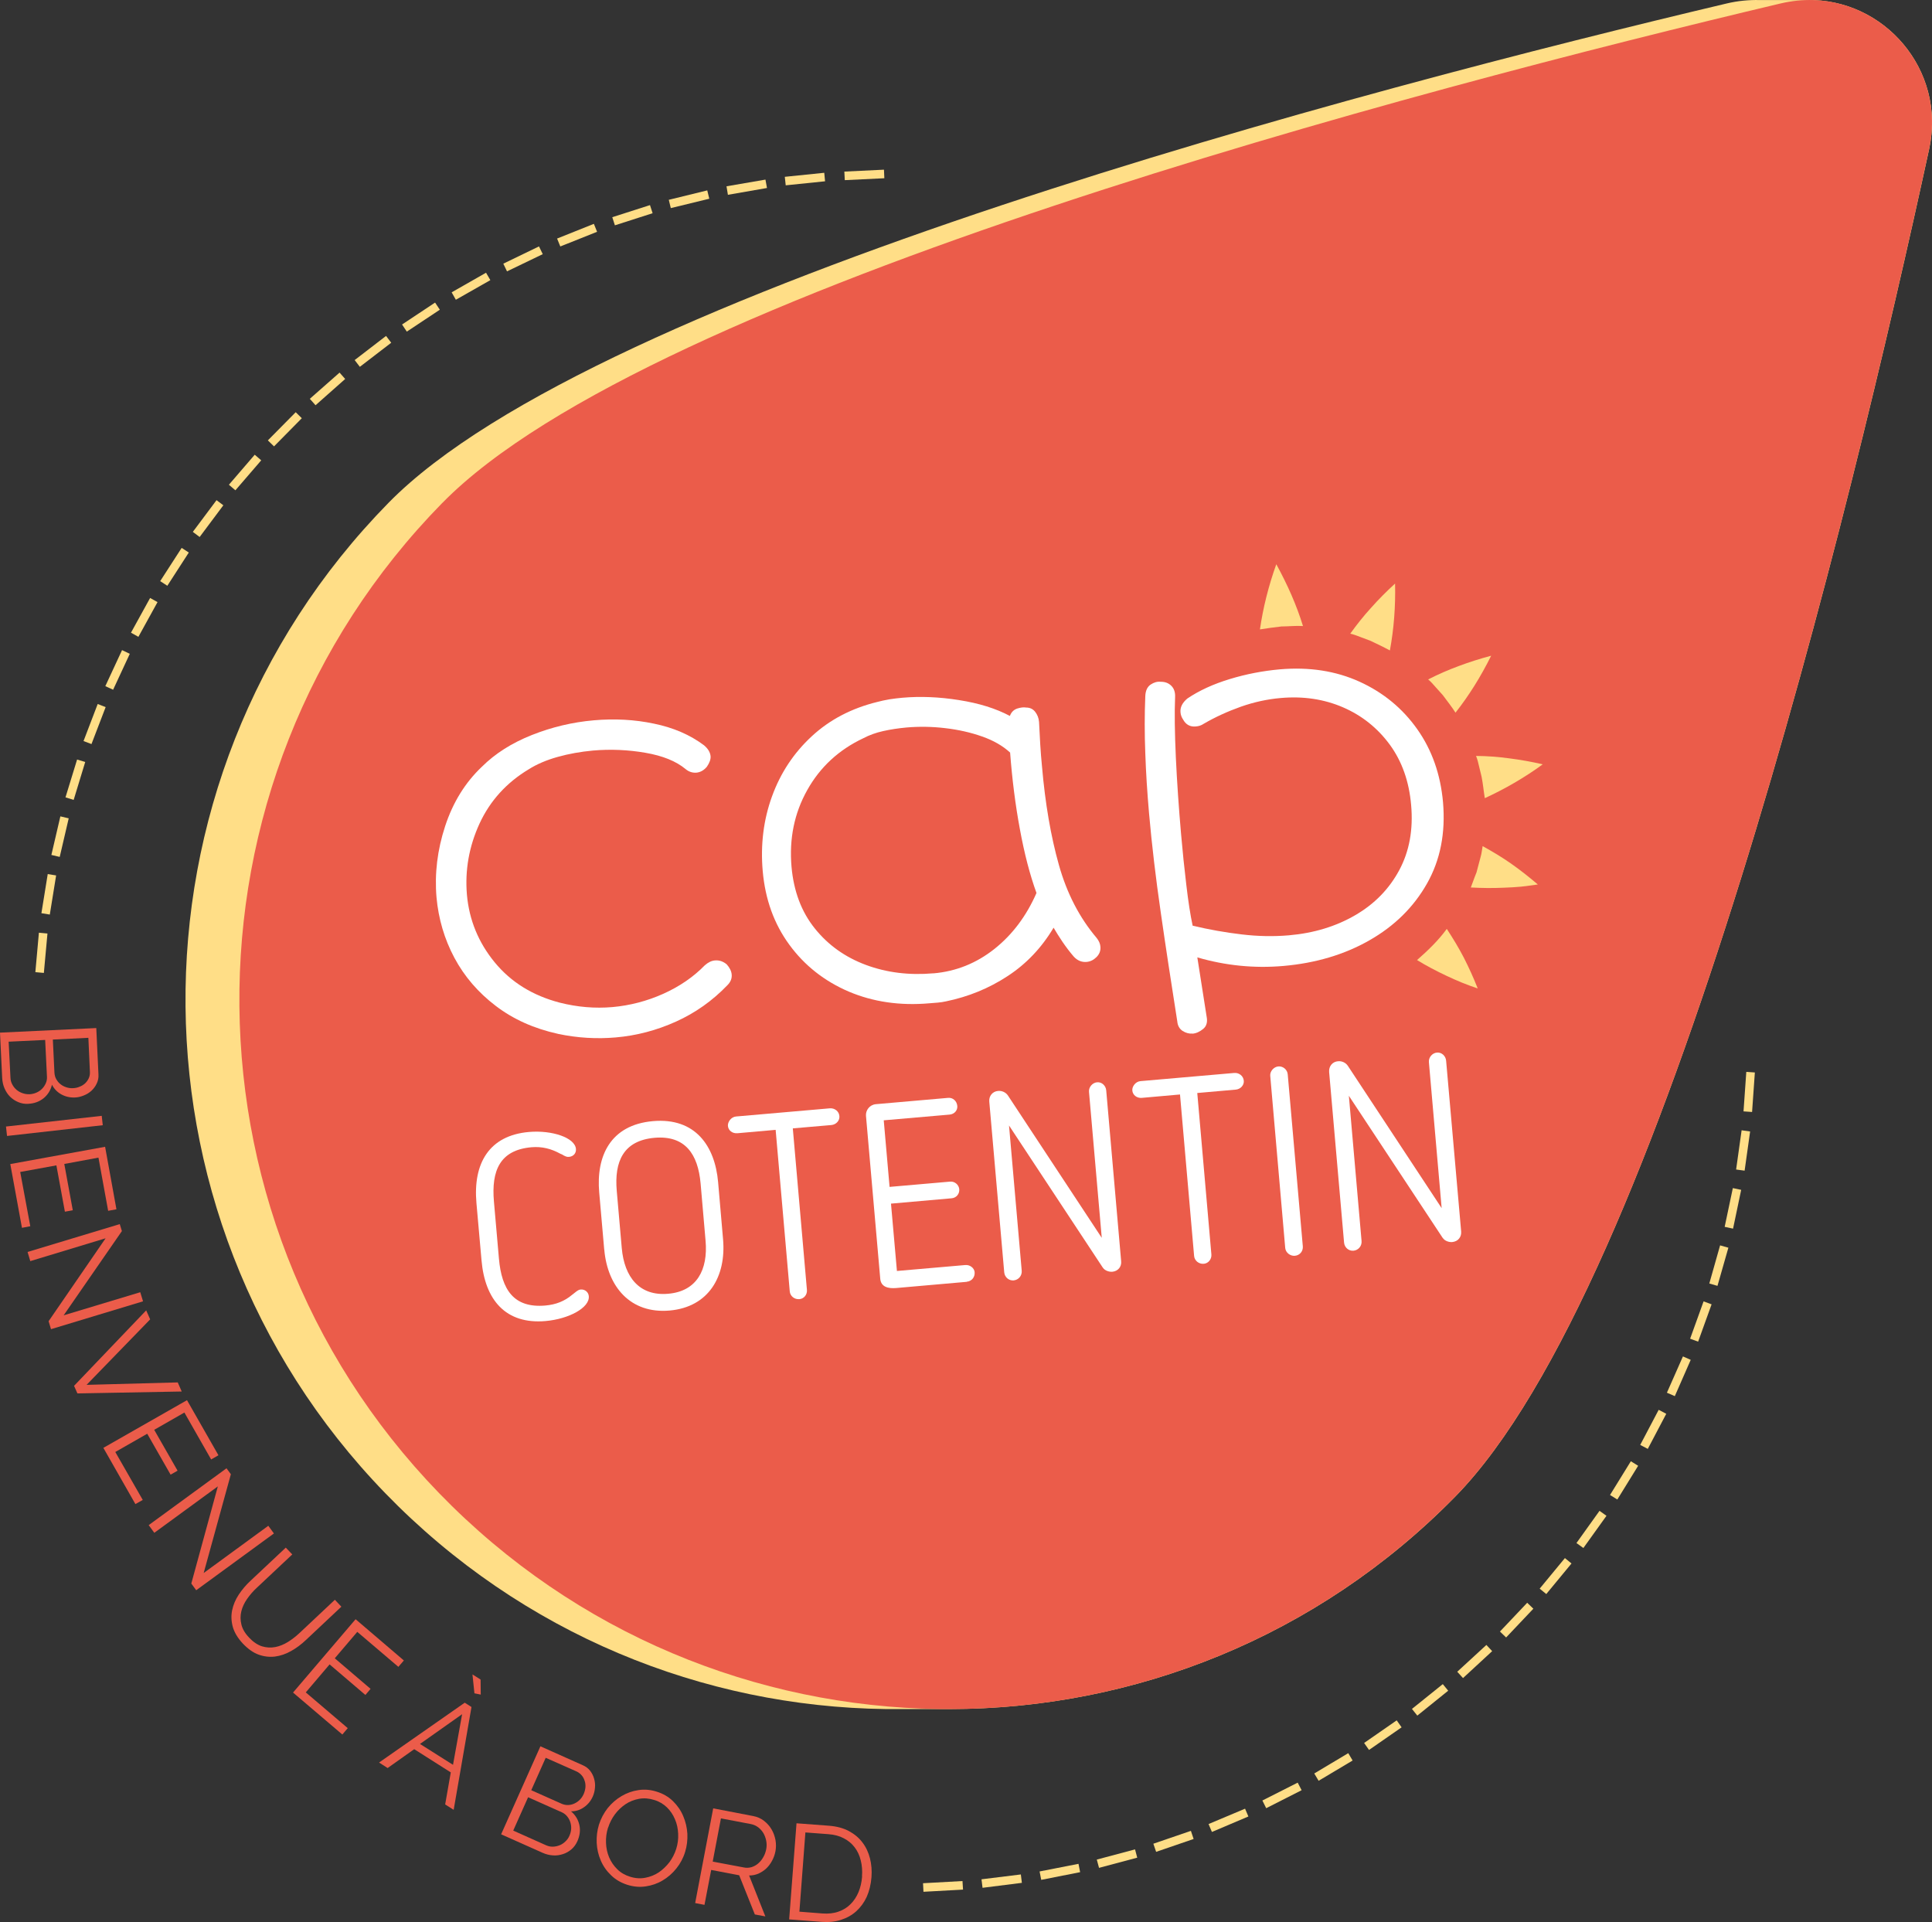 <?xml version="1.0" encoding="UTF-8" standalone="no"?>
<!-- Created with Inkscape (http://www.inkscape.org/) -->

<svg
   width="35.457mm"
   height="35.273mm"
   viewBox="0 0 35.457 35.273"
   version="1.1"
   id="svg5757"
   inkscape:version="1.1 (c68e22c387, 2021-05-23)"
   sodipodi:docname="cap cotentin.svg"
   xmlns:inkscape="http://www.inkscape.org/namespaces/inkscape"
   xmlns:sodipodi="http://sodipodi.sourceforge.net/DTD/sodipodi-0.dtd"
   xmlns="http://www.w3.org/2000/svg"
   xmlns:svg="http://www.w3.org/2000/svg">
  <rect x="0" y="0" width="35.457" height="35.273" fill="#333333" stroke="none"/>
  <sodipodi:namedview
     id="namedview5759"
     pagecolor="#ffffff"
     bordercolor="#666666"
     borderopacity="1.0"
     inkscape:pageshadow="2"
     inkscape:pageopacity="0.0"
     inkscape:pagecheckerboard="0"
     inkscape:document-units="mm"
     showgrid="false"
     inkscape:zoom="5.7157127"
     inkscape:cx="62.809315"
     inkscape:cy="94.738842"
     inkscape:window-width="1920"
     inkscape:window-height="991"
     inkscape:window-x="-9"
     inkscape:window-y="511"
     inkscape:window-maximized="1"
     inkscape:current-layer="layer1" />
  <defs
     id="defs5754" />
  <g
     inkscape:label="Calque 1"
     inkscape:groupmode="layer"
     id="layer1"
     transform="translate(-81.518,-105.681)">
    <path
       style="fill:#ffde87;fill-opacity:1;fill-rule:nonzero;stroke:none;stroke-width:0.353"
       d="m 114.677,105.682 c -0.041,-10e-4 -0.083,0 -0.124,0 -0.041,-10e-4 -0.083,0 -0.123,0 -0.041,-10e-4 -0.083,0 -0.124,0 -0.041,-10e-4 -0.083,0 -0.124,0 -0.041,-10e-4 -0.083,0 -0.124,0 -0.04,-10e-4 -0.081,0 -0.123,0 -0.041,-10e-4 -0.083,0 -0.124,0 -0.196,-0.005 -0.398,0.014 -0.601,0.062 -6.601,1.563 -20.739,5.27 -24.561,9.164 -5.037,5.133 -4.958,13.377 0.175,18.413 2.57,2.52 5.919,3.761 9.255,3.725 0.041,0 0.083,0 0.124,0 0.041,0 0.083,0 0.124,0 0.041,0 0.083,0 0.124,0 0.04,0 0.081,0 0.123,0 0.041,0 0.083,0 0.124,0 0.041,0 0.083,0 0.124,0 0.041,0 0.081,0 0.123,0 3.369,-0.003 6.736,-1.305 9.281,-3.9 3.821,-3.896 7.26,-18.102 8.697,-24.73 0.316,-1.461 -0.835,-2.766 -2.246,-2.734"
       id="path1373" />
    <path
       style="fill:#eb5c4a;fill-opacity:1;fill-rule:nonzero;stroke:none;stroke-width:0.353"
       d="m 89.639,114.908 c 3.821,-3.894 17.96,-7.601 24.559,-9.164 1.616,-0.383 3.076,1.05 2.724,2.672 -1.437,6.628 -4.875,20.836 -8.697,24.73 -5.035,5.132 -13.279,5.21 -18.412,0.175 -5.133,-5.037 -5.212,-13.28 -0.175,-18.413"
       id="path1375" />
    <path
       style="fill:#ffffff;fill-opacity:1;fill-rule:nonzero;stroke:none;stroke-width:0.353"
       d="m 91.758,124.654 c -0.44,-0.097 -0.82,-0.267 -1.142,-0.513 -0.322,-0.245 -0.576,-0.54 -0.759,-0.883 -0.183,-0.343 -0.292,-0.714 -0.328,-1.109 -0.037,-0.434 0.015,-0.868 0.158,-1.305 0.143,-0.437 0.368,-0.801 0.674,-1.091 0.244,-0.243 0.55,-0.437 0.918,-0.583 0.368,-0.146 0.747,-0.236 1.138,-0.27 0.378,-0.033 0.746,-0.014 1.101,0.061 0.357,0.073 0.664,0.205 0.921,0.398 0.073,0.062 0.113,0.128 0.12,0.201 0.004,0.055 -0.018,0.119 -0.068,0.192 -0.055,0.066 -0.12,0.102 -0.193,0.109 -0.073,0.005 -0.139,-0.017 -0.198,-0.066 -0.174,-0.145 -0.419,-0.244 -0.737,-0.299 -0.318,-0.055 -0.639,-0.069 -0.962,-0.041 -0.226,0.021 -0.442,0.059 -0.649,0.117 -0.207,0.058 -0.383,0.134 -0.529,0.226 -0.408,0.245 -0.71,0.577 -0.904,0.996 -0.193,0.42 -0.27,0.856 -0.232,1.306 0.041,0.463 0.211,0.878 0.51,1.242 0.299,0.364 0.697,0.61 1.195,0.74 0.32,0.081 0.642,0.109 0.966,0.081 0.322,-0.029 0.634,-0.11 0.933,-0.244 0.298,-0.134 0.551,-0.307 0.761,-0.522 0.062,-0.055 0.124,-0.085 0.186,-0.09 0.079,-0.007 0.152,0.017 0.218,0.073 0.055,0.062 0.085,0.124 0.09,0.185 0.007,0.074 -0.021,0.141 -0.083,0.201 -0.271,0.281 -0.583,0.503 -0.938,0.663 -0.354,0.16 -0.723,0.258 -1.108,0.291 -0.347,0.03 -0.7,0.01 -1.057,-0.065"
       id="path1377" />
    <path
       style="fill:#ffffff;fill-opacity:1;fill-rule:nonzero;stroke:none;stroke-width:0.353"
       d="m 98.879,124.058 c -0.048,0.011 -0.098,0.018 -0.15,0.023 -0.052,0.004 -0.102,0.008 -0.15,0.012 -0.543,0.048 -1.038,-0.025 -1.486,-0.215 -0.446,-0.192 -0.81,-0.478 -1.089,-0.86 -0.28,-0.382 -0.442,-0.831 -0.488,-1.349 -0.043,-0.488 0.015,-0.947 0.171,-1.375 0.156,-0.429 0.398,-0.795 0.729,-1.101 0.329,-0.305 0.732,-0.515 1.207,-0.631 0.066,-0.018 0.139,-0.033 0.218,-0.047 0.079,-0.012 0.157,-0.022 0.237,-0.029 0.329,-0.029 0.677,-0.015 1.04,0.043 0.365,0.057 0.677,0.154 0.934,0.291 0.025,-0.069 0.07,-0.114 0.135,-0.136 0.066,-0.021 0.121,-0.026 0.164,-0.018 0.069,0 0.123,0.026 0.164,0.077 0.041,0.052 0.066,0.114 0.072,0.187 0.007,0.141 0.014,0.278 0.022,0.413 0.008,0.134 0.019,0.269 0.032,0.402 0.059,0.684 0.163,1.286 0.31,1.808 0.146,0.522 0.378,0.969 0.693,1.341 0.041,0.051 0.065,0.105 0.069,0.16 0.007,0.073 -0.017,0.136 -0.07,0.19 -0.054,0.054 -0.114,0.084 -0.182,0.09 -0.091,0.008 -0.171,-0.025 -0.238,-0.099 -0.069,-0.08 -0.136,-0.168 -0.204,-0.267 -0.066,-0.099 -0.121,-0.186 -0.165,-0.262 -0.22,0.369 -0.502,0.666 -0.845,0.889 -0.343,0.225 -0.719,0.378 -1.13,0.463 m -0.229,-0.514 c 0.415,-0.036 0.787,-0.186 1.118,-0.448 0.331,-0.263 0.587,-0.605 0.772,-1.027 -0.121,-0.333 -0.223,-0.725 -0.305,-1.173 -0.083,-0.446 -0.142,-0.915 -0.179,-1.404 -0.134,-0.123 -0.305,-0.222 -0.514,-0.295 -0.209,-0.074 -0.435,-0.125 -0.677,-0.153 -0.243,-0.029 -0.48,-0.032 -0.711,-0.012 -0.153,0.014 -0.295,0.036 -0.429,0.066 -0.132,0.029 -0.255,0.074 -0.365,0.132 -0.449,0.212 -0.792,0.529 -1.028,0.952 -0.237,0.423 -0.332,0.892 -0.288,1.404 0.04,0.451 0.182,0.828 0.427,1.133 0.244,0.305 0.557,0.528 0.938,0.67 0.382,0.142 0.794,0.193 1.24,0.154"
       id="path1379" />
    <path
       style="fill:#ffffff;fill-opacity:1;fill-rule:nonzero;stroke:none;stroke-width:0.353"
       d="m 103.401,124.649 c -0.061,0.005 -0.12,-0.011 -0.179,-0.048 -0.058,-0.039 -0.091,-0.097 -0.098,-0.176 -0.11,-0.697 -0.212,-1.363 -0.303,-1.997 -0.092,-0.634 -0.164,-1.242 -0.215,-1.82 -0.033,-0.379 -0.057,-0.747 -0.069,-1.105 -0.014,-0.358 -0.014,-0.707 0,-1.046 0.004,-0.099 0.036,-0.17 0.097,-0.212 0.061,-0.041 0.123,-0.059 0.185,-0.052 0.08,-0.001 0.145,0.023 0.196,0.074 0.051,0.051 0.073,0.12 0.069,0.207 -0.012,0.284 -0.007,0.655 0.014,1.115 0.022,0.459 0.054,0.922 0.095,1.392 0.029,0.329 0.061,0.644 0.097,0.941 0.035,0.299 0.073,0.547 0.116,0.747 0.3,0.072 0.601,0.125 0.898,0.16 0.299,0.036 0.588,0.041 0.868,0.017 0.458,-0.04 0.863,-0.163 1.217,-0.369 0.354,-0.205 0.623,-0.481 0.809,-0.827 0.185,-0.345 0.258,-0.743 0.218,-1.193 -0.037,-0.434 -0.168,-0.803 -0.391,-1.109 -0.225,-0.306 -0.51,-0.535 -0.859,-0.686 -0.347,-0.15 -0.729,-0.208 -1.144,-0.171 -0.244,0.021 -0.489,0.074 -0.733,0.16 -0.244,0.087 -0.473,0.192 -0.682,0.314 -0.041,0.028 -0.088,0.044 -0.143,0.048 -0.103,0.01 -0.182,-0.033 -0.233,-0.127 -0.028,-0.04 -0.044,-0.085 -0.048,-0.134 -0.008,-0.092 0.035,-0.175 0.125,-0.251 0.22,-0.149 0.481,-0.267 0.78,-0.358 0.299,-0.091 0.605,-0.15 0.916,-0.178 0.543,-0.047 1.031,0.029 1.466,0.227 0.435,0.198 0.788,0.489 1.058,0.871 0.27,0.382 0.427,0.828 0.473,1.341 0.048,0.561 -0.048,1.058 -0.294,1.492 -0.245,0.433 -0.597,0.78 -1.057,1.042 -0.459,0.262 -0.985,0.418 -1.576,0.47 -0.537,0.047 -1.064,-0.006 -1.582,-0.157 l 0.17,1.083 c 0.021,0.102 0,0.179 -0.063,0.23 -0.063,0.052 -0.128,0.081 -0.196,0.087"
       id="path1381" />
    <path
       style="fill:#ffffff;fill-opacity:1;fill-rule:nonzero;stroke:none;stroke-width:0.353"
       d="m 90.262,127.761 c -0.065,-0.733 0.234,-1.242 0.963,-1.306 0.426,-0.037 0.845,0.105 0.863,0.311 0.007,0.077 -0.045,0.139 -0.128,0.146 -0.043,0.004 -0.069,-0.012 -0.109,-0.033 -0.01,-0.01 -0.034,-0.017 -0.05,-0.025 -0.168,-0.092 -0.336,-0.135 -0.528,-0.119 -0.58,0.051 -0.74,0.427 -0.69,0.998 l 0.092,1.05 c 0.05,0.565 0.271,0.908 0.852,0.857 0.193,-0.017 0.351,-0.079 0.491,-0.197 l 0.05,-0.039 c 0.045,-0.037 0.073,-0.055 0.106,-0.058 0.081,-0.007 0.145,0.051 0.15,0.123 0.019,0.211 -0.368,0.419 -0.795,0.456 -0.729,0.063 -1.111,-0.386 -1.174,-1.115 z m 0,0"
       id="path1383" />
    <path
       style="fill:#ffffff;fill-opacity:1;fill-rule:nonzero;stroke:none;stroke-width:0.353"
       d="m 92.607,128.614 -0.092,-1.05 c -0.058,-0.661 0.201,-1.239 0.987,-1.308 0.777,-0.068 1.137,0.456 1.195,1.118 l 0.091,1.05 c 0.059,0.675 -0.258,1.244 -0.981,1.308 -0.723,0.063 -1.14,-0.441 -1.199,-1.118 m 0.229,-1.078 0.092,1.05 c 0.047,0.532 0.324,0.885 0.852,0.838 0.526,-0.045 0.733,-0.441 0.686,-0.973 l -0.091,-1.05 c -0.048,-0.542 -0.285,-0.887 -0.846,-0.839 -0.571,0.051 -0.74,0.433 -0.693,0.974"
       id="path1385" />
    <path
       style="fill:#ffffff;fill-opacity:1;fill-rule:nonzero;stroke:none;stroke-width:0.353"
       d="m 95.753,126.416 -0.7,0.062 c -0.096,0.008 -0.169,-0.052 -0.176,-0.135 -0.005,-0.072 0.058,-0.164 0.149,-0.172 l 1.721,-0.15 c 0.087,-0.007 0.169,0.052 0.176,0.143 0.008,0.081 -0.058,0.156 -0.149,0.164 l -0.706,0.061 0.259,2.963 c 0.008,0.087 -0.052,0.164 -0.139,0.171 -0.091,0.008 -0.169,-0.057 -0.176,-0.143 z m 0,0"
       id="path1387" />
    <path
       style="fill:#ffffff;fill-opacity:1;fill-rule:nonzero;stroke:none;stroke-width:0.353"
       d="m 99.262,129.205 -1.298,0.114 c -0.145,0.012 -0.277,-0.019 -0.291,-0.168 l -0.262,-2.992 c -0.008,-0.101 0.065,-0.203 0.181,-0.214 l 1.327,-0.116 c 0.087,-0.008 0.16,0.058 0.168,0.15 0.007,0.081 -0.055,0.149 -0.141,0.157 l -1.209,0.105 0.107,1.222 1.112,-0.097 c 0.081,-0.007 0.158,0.054 0.167,0.139 0.007,0.087 -0.054,0.16 -0.141,0.167 l -1.112,0.098 0.109,1.236 1.255,-0.109 c 0.081,-0.008 0.164,0.052 0.171,0.13 0.008,0.097 -0.058,0.169 -0.145,0.176"
       id="path1389" />
    <path
       style="fill:#ffffff;fill-opacity:1;fill-rule:nonzero;stroke:none;stroke-width:0.353"
       d="m 101.756,128.943 -1.72,-2.607 0.233,2.665 c 0.008,0.091 -0.058,0.17 -0.149,0.178 -0.087,0.007 -0.164,-0.058 -0.172,-0.149 l -0.274,-3.131 c -0.01,-0.105 0.061,-0.189 0.161,-0.197 0.072,-0.007 0.143,0.026 0.182,0.085 l 1.721,2.611 -0.234,-2.679 c -0.008,-0.085 0.062,-0.169 0.149,-0.176 0.085,-0.008 0.16,0.062 0.167,0.149 l 0.274,3.135 c 0.01,0.101 -0.057,0.183 -0.161,0.193 -0.063,0.005 -0.142,-0.022 -0.176,-0.077"
       id="path1391" />
    <path
       style="fill:#ffffff;fill-opacity:1;fill-rule:nonzero;stroke:none;stroke-width:0.353"
       d="m 103.174,125.767 -0.7,0.062 c -0.095,0.008 -0.168,-0.054 -0.175,-0.135 -0.007,-0.072 0.058,-0.164 0.149,-0.172 l 1.721,-0.15 c 0.085,-0.008 0.168,0.052 0.176,0.143 0.007,0.081 -0.059,0.156 -0.15,0.163 l -0.704,0.062 0.259,2.963 c 0.007,0.085 -0.054,0.164 -0.139,0.171 -0.091,0.008 -0.17,-0.057 -0.178,-0.143 z m 0,0"
       id="path1393" />
    <path
       style="fill:#ffffff;fill-opacity:1;fill-rule:nonzero;stroke:none;stroke-width:0.353"
       d="m 104.83,125.424 c -0.007,-0.081 0.063,-0.164 0.149,-0.172 0.091,-0.007 0.165,0.063 0.172,0.145 l 0.277,3.158 c 0.007,0.087 -0.054,0.164 -0.145,0.172 -0.087,0.008 -0.17,-0.058 -0.178,-0.143 z m 0,0"
       id="path1395" />
    <path
       style="fill:#ffffff;fill-opacity:1;fill-rule:nonzero;stroke:none;stroke-width:0.353"
       d="m 107.994,128.398 -1.721,-2.607 0.233,2.665 c 0.008,0.091 -0.058,0.17 -0.149,0.178 -0.087,0.007 -0.164,-0.058 -0.172,-0.149 l -0.274,-3.131 c -0.008,-0.105 0.061,-0.189 0.163,-0.197 0.072,-0.007 0.142,0.026 0.181,0.085 l 1.721,2.611 -0.234,-2.679 c -0.008,-0.087 0.062,-0.17 0.149,-0.176 0.085,-0.008 0.16,0.062 0.167,0.149 l 0.276,3.135 c 0.008,0.101 -0.057,0.183 -0.163,0.193 -0.062,0.006 -0.142,-0.022 -0.175,-0.077"
       id="path1397" />
    <path
       style="fill:#ffde87;fill-opacity:1;fill-rule:nonzero;stroke:none;stroke-width:0.353"
       d="m 109.74,121.913 c -0.103,0.015 -0.207,0.029 -0.307,0.04 -0.105,0.01 -0.209,0.015 -0.313,0.019 -0.208,0.01 -0.411,0.007 -0.609,-0.004 l 0.069,-0.186 c 0.012,-0.03 0.025,-0.061 0.036,-0.092 l 0.025,-0.095 0.051,-0.192 c 0.019,-0.063 0.023,-0.13 0.036,-0.194 0.176,0.097 0.357,0.205 0.522,0.321 0.167,0.117 0.329,0.245 0.491,0.383"
       id="path1399" />
    <path
       style="fill:#ffde87;fill-opacity:1;fill-rule:nonzero;stroke:none;stroke-width:0.353"
       d="m 108.637,123.821 c -0.098,-0.033 -0.194,-0.069 -0.289,-0.107 -0.098,-0.04 -0.194,-0.083 -0.287,-0.127 -0.187,-0.088 -0.367,-0.183 -0.537,-0.287 0.198,-0.174 0.39,-0.357 0.546,-0.572 0.11,0.167 0.219,0.347 0.313,0.528 0.092,0.181 0.178,0.369 0.255,0.565"
       id="path1401" />
    <path
       style="fill:#ffde87;fill-opacity:1;fill-rule:nonzero;stroke:none;stroke-width:0.353"
       d="m 104.942,116.037 c 0.205,0.376 0.369,0.743 0.489,1.133 -0.132,-0.008 -0.265,0.007 -0.397,0.008 -0.131,0.015 -0.263,0.033 -0.393,0.054 0.057,-0.394 0.157,-0.797 0.3,-1.195"
       id="path1403" />
    <path
       style="fill:#ffde87;fill-opacity:1;fill-rule:nonzero;stroke:none;stroke-width:0.353"
       d="m 107.121,116.389 c 0.01,0.424 -0.022,0.834 -0.095,1.229 -0.116,-0.063 -0.236,-0.12 -0.354,-0.176 l -0.186,-0.07 c -0.061,-0.023 -0.123,-0.048 -0.187,-0.062 0.12,-0.168 0.245,-0.325 0.382,-0.475 0.136,-0.153 0.284,-0.302 0.441,-0.445"
       id="path1405" />
    <path
       style="fill:#ffde87;fill-opacity:1;fill-rule:nonzero;stroke:none;stroke-width:0.353"
       d="m 108.885,117.714 c -0.19,0.382 -0.405,0.729 -0.655,1.046 -0.07,-0.11 -0.153,-0.215 -0.232,-0.321 l -0.132,-0.147 c -0.044,-0.05 -0.087,-0.101 -0.138,-0.142 0.185,-0.095 0.368,-0.174 0.559,-0.245 0.192,-0.072 0.39,-0.135 0.597,-0.19"
       id="path1407" />
    <path
       style="fill:#ffde87;fill-opacity:1;fill-rule:nonzero;stroke:none;stroke-width:0.353"
       d="m 109.83,119.709 c -0.339,0.247 -0.704,0.456 -1.062,0.62 -0.022,-0.131 -0.033,-0.263 -0.059,-0.393 l -0.047,-0.193 c -0.014,-0.063 -0.03,-0.128 -0.055,-0.189 0.205,0.001 0.407,0.017 0.608,0.044 0.203,0.026 0.408,0.062 0.616,0.11"
       id="path1409" />
    <path
       style="fill:#eb5c4a;fill-opacity:1;fill-rule:nonzero;stroke:none;stroke-width:0.353"
       d="m 82.038,125.939 c -0.066,0.003 -0.128,-0.007 -0.185,-0.032 -0.057,-0.023 -0.106,-0.057 -0.15,-0.099 -0.043,-0.043 -0.076,-0.094 -0.102,-0.153 -0.025,-0.058 -0.039,-0.121 -0.043,-0.189 l -0.04,-0.834 1.767,-0.084 0.04,0.85 c 0.004,0.061 -0.007,0.117 -0.032,0.168 -0.023,0.051 -0.057,0.095 -0.096,0.132 -0.041,0.037 -0.087,0.066 -0.141,0.087 -0.054,0.022 -0.107,0.035 -0.161,0.037 -0.09,0.004 -0.172,-0.014 -0.248,-0.055 -0.076,-0.041 -0.135,-0.101 -0.175,-0.179 -0.025,0.103 -0.077,0.185 -0.154,0.248 -0.079,0.063 -0.172,0.097 -0.28,0.102 m 0.021,-0.175 c 0.044,-0.003 0.085,-0.012 0.125,-0.029 0.04,-0.017 0.074,-0.04 0.103,-0.069 0.03,-0.029 0.052,-0.062 0.07,-0.101 0.018,-0.039 0.025,-0.079 0.023,-0.121 l -0.033,-0.677 -0.67,0.032 0.033,0.66 c 0.001,0.044 0.012,0.085 0.033,0.124 0.019,0.037 0.045,0.07 0.077,0.098 0.033,0.028 0.069,0.048 0.112,0.063 0.04,0.014 0.083,0.021 0.125,0.019 m 1.083,-1.035 -0.652,0.032 0.029,0.606 c 0.003,0.044 0.012,0.083 0.033,0.12 0.021,0.036 0.045,0.068 0.077,0.092 0.03,0.025 0.066,0.044 0.106,0.057 0.04,0.014 0.081,0.019 0.124,0.017 0.045,-0.001 0.087,-0.011 0.125,-0.028 0.04,-0.015 0.073,-0.037 0.101,-0.063 0.028,-0.028 0.05,-0.059 0.066,-0.095 0.015,-0.036 0.022,-0.074 0.019,-0.116 z m 0,0"
       id="path1411" />
    <path
       style="fill:#eb5c4a;fill-opacity:1;fill-rule:nonzero;stroke:none;stroke-width:0.353"
       d="m 81.628,126.355 1.757,-0.196 0.019,0.172 -1.757,0.197 z m 0,0"
       id="path1413" />
    <path
       style="fill:#eb5c4a;fill-opacity:1;fill-rule:nonzero;stroke:none;stroke-width:0.353"
       d="m 82.074,128.185 -0.153,0.029 -0.214,-1.17 1.74,-0.317 0.208,1.147 -0.152,0.028 -0.178,-0.976 -0.627,0.116 0.156,0.85 -0.145,0.026 -0.156,-0.85 -0.664,0.121 z m 0,0"
       id="path1415" />
    <path
       style="fill:#eb5c4a;fill-opacity:1;fill-rule:nonzero;stroke:none;stroke-width:0.353"
       d="m 83.456,128.406 -1.382,0.419 -0.05,-0.168 1.692,-0.511 0.039,0.128 -1.069,1.546 1.406,-0.424 0.051,0.167 -1.689,0.511 -0.044,-0.146 z m 0,0"
       id="path1417" />
    <path
       style="fill:#eb5c4a;fill-opacity:1;fill-rule:nonzero;stroke:none;stroke-width:0.353"
       d="m 84.274,129.894 -1.167,1.202 1.673,-0.045 0.073,0.167 -1.914,0.035 -0.062,-0.139 1.324,-1.385 z m 0,0"
       id="path1419" />
    <path
       style="fill:#eb5c4a;fill-opacity:1;fill-rule:nonzero;stroke:none;stroke-width:0.353"
       d="m 84.138,133.208 -0.135,0.076 -0.588,-1.032 1.535,-0.875 0.577,1.011 -0.134,0.077 -0.491,-0.861 -0.554,0.317 0.429,0.75 -0.128,0.073 -0.429,-0.751 -0.586,0.335 z m 0,0"
       id="path1421" />
    <path
       style="fill:#eb5c4a;fill-opacity:1;fill-rule:nonzero;stroke:none;stroke-width:0.353"
       d="m 85.516,132.959 -1.166,0.852 -0.103,-0.141 1.428,-1.043 0.08,0.109 -0.499,1.813 1.186,-0.867 0.103,0.141 -1.426,1.042 -0.09,-0.123 z m 0,0"
       id="path1423" />
    <path
       style="fill:#eb5c4a;fill-opacity:1;fill-rule:nonzero;stroke:none;stroke-width:0.353"
       d="m 86.089,135.734 c 0.076,0.081 0.156,0.134 0.236,0.16 0.083,0.025 0.163,0.029 0.244,0.014 0.08,-0.015 0.157,-0.047 0.234,-0.094 0.076,-0.048 0.146,-0.102 0.212,-0.164 l 0.649,-0.61 0.119,0.127 -0.649,0.61 c -0.087,0.083 -0.178,0.15 -0.274,0.204 -0.096,0.054 -0.194,0.088 -0.294,0.101 -0.101,0.012 -0.2,0.001 -0.299,-0.034 -0.101,-0.036 -0.197,-0.105 -0.291,-0.203 -0.095,-0.102 -0.157,-0.205 -0.186,-0.309 -0.028,-0.105 -0.032,-0.207 -0.011,-0.306 0.021,-0.099 0.061,-0.194 0.121,-0.285 0.061,-0.091 0.131,-0.175 0.214,-0.252 l 0.649,-0.61 0.119,0.125 -0.649,0.61 c -0.069,0.063 -0.128,0.132 -0.179,0.205 -0.052,0.074 -0.088,0.15 -0.107,0.229 -0.019,0.079 -0.019,0.158 0.001,0.241 0.019,0.081 0.066,0.163 0.142,0.241"
       id="path1425" />
    <path
       style="fill:#eb5c4a;fill-opacity:1;fill-rule:nonzero;stroke:none;stroke-width:0.353"
       d="m 87.9,137.396 -0.099,0.117 -0.905,-0.77 1.148,-1.346 0.886,0.757 -0.101,0.117 -0.754,-0.642 -0.413,0.485 0.657,0.561 -0.095,0.112 -0.657,-0.561 -0.437,0.514 z m 0,0"
       id="path1427" />
    <path
       style="fill:#eb5c4a;fill-opacity:1;fill-rule:nonzero;stroke:none;stroke-width:0.353"
       d="m 90.047,136.929 0.124,0.079 -0.327,1.887 -0.156,-0.099 0.103,-0.588 -0.671,-0.426 -0.488,0.346 -0.157,-0.101 z m -0.215,1.14 0.167,-0.929 -0.773,0.546 z m 0.357,-1.659 0.149,0.094 0.003,0.276 -0.116,-0.023 z m 0,0"
       id="path1429" />
    <path
       style="fill:#eb5c4a;fill-opacity:1;fill-rule:nonzero;stroke:none;stroke-width:0.353"
       d="m 92.115,139.47 c -0.028,0.061 -0.063,0.11 -0.11,0.15 -0.047,0.04 -0.099,0.07 -0.157,0.088 -0.058,0.019 -0.119,0.028 -0.182,0.023 -0.063,-0.004 -0.127,-0.019 -0.189,-0.047 l -0.762,-0.34 0.721,-1.615 0.777,0.347 c 0.057,0.025 0.102,0.059 0.136,0.103 0.034,0.045 0.059,0.094 0.073,0.147 0.015,0.052 0.021,0.107 0.015,0.164 -0.004,0.058 -0.018,0.11 -0.04,0.161 -0.036,0.081 -0.09,0.147 -0.161,0.196 -0.07,0.05 -0.15,0.076 -0.238,0.076 0.081,0.069 0.131,0.152 0.153,0.251 0.021,0.098 0.008,0.196 -0.036,0.295 m -0.147,-0.098 c 0.018,-0.04 0.029,-0.081 0.032,-0.124 0.003,-0.044 -0.003,-0.085 -0.015,-0.124 -0.012,-0.039 -0.032,-0.076 -0.058,-0.107 -0.026,-0.033 -0.059,-0.058 -0.098,-0.076 l -0.619,-0.276 -0.273,0.612 0.602,0.269 c 0.041,0.018 0.083,0.028 0.127,0.026 0.043,-0.001 0.083,-0.01 0.123,-0.026 0.039,-0.015 0.074,-0.039 0.106,-0.07 0.032,-0.03 0.057,-0.065 0.073,-0.103 m -0.435,-1.432 -0.265,0.595 0.554,0.247 c 0.04,0.018 0.08,0.026 0.121,0.025 0.041,-0.001 0.081,-0.011 0.117,-0.028 0.037,-0.017 0.069,-0.039 0.099,-0.069 0.029,-0.029 0.052,-0.063 0.07,-0.103 0.018,-0.041 0.029,-0.083 0.033,-0.124 0.003,-0.043 -0.001,-0.083 -0.014,-0.119 -0.011,-0.037 -0.029,-0.072 -0.054,-0.101 -0.025,-0.03 -0.057,-0.054 -0.094,-0.072 z m 0,0"
       id="path1431" />
    <path
       style="fill:#eb5c4a;fill-opacity:1;fill-rule:nonzero;stroke:none;stroke-width:0.353"
       d="m 93.034,140.272 c -0.117,-0.037 -0.216,-0.094 -0.299,-0.174 -0.083,-0.079 -0.146,-0.168 -0.19,-0.27 -0.045,-0.102 -0.07,-0.211 -0.076,-0.325 -0.005,-0.116 0.008,-0.226 0.041,-0.335 0.036,-0.112 0.09,-0.214 0.161,-0.305 0.073,-0.09 0.157,-0.163 0.254,-0.22 0.096,-0.057 0.2,-0.094 0.311,-0.11 0.11,-0.017 0.223,-0.007 0.335,0.029 0.117,0.036 0.218,0.095 0.299,0.175 0.081,0.08 0.145,0.172 0.187,0.274 0.044,0.102 0.069,0.211 0.076,0.324 0.005,0.114 -0.008,0.225 -0.041,0.331 -0.034,0.113 -0.088,0.214 -0.161,0.305 -0.073,0.091 -0.157,0.164 -0.252,0.22 -0.095,0.057 -0.197,0.092 -0.309,0.109 -0.112,0.017 -0.223,0.007 -0.336,-0.028 m -0.357,-1.051 c -0.029,0.092 -0.041,0.185 -0.037,0.28 0.003,0.094 0.022,0.182 0.057,0.266 0.036,0.083 0.085,0.156 0.149,0.218 0.063,0.063 0.142,0.109 0.236,0.138 0.095,0.03 0.189,0.036 0.278,0.019 0.091,-0.017 0.174,-0.05 0.248,-0.099 0.074,-0.051 0.139,-0.113 0.196,-0.187 0.055,-0.074 0.096,-0.156 0.124,-0.243 0.029,-0.092 0.041,-0.185 0.036,-0.28 -0.004,-0.094 -0.023,-0.183 -0.059,-0.265 -0.034,-0.083 -0.084,-0.156 -0.147,-0.218 -0.065,-0.062 -0.142,-0.109 -0.234,-0.136 -0.095,-0.03 -0.187,-0.037 -0.278,-0.021 -0.09,0.017 -0.172,0.048 -0.247,0.098 -0.074,0.05 -0.141,0.113 -0.196,0.187 -0.055,0.074 -0.096,0.156 -0.124,0.243"
       id="path1433" />
    <path
       style="fill:#eb5c4a;fill-opacity:1;fill-rule:nonzero;stroke:none;stroke-width:0.353"
       d="m 94.276,140.606 0.331,-1.738 0.733,0.141 c 0.076,0.014 0.141,0.043 0.198,0.087 0.057,0.044 0.103,0.095 0.139,0.156 0.036,0.061 0.059,0.125 0.073,0.196 0.012,0.069 0.012,0.138 0,0.204 -0.012,0.065 -0.033,0.123 -0.063,0.178 -0.029,0.054 -0.065,0.102 -0.107,0.142 -0.043,0.04 -0.091,0.07 -0.143,0.094 -0.054,0.023 -0.11,0.034 -0.171,0.034 l 0.298,0.751 -0.193,-0.036 -0.287,-0.719 -0.514,-0.098 -0.123,0.641 z m 0.322,-0.761 0.568,0.107 c 0.05,0.011 0.098,0.008 0.145,-0.005 0.045,-0.015 0.087,-0.037 0.123,-0.069 0.037,-0.033 0.068,-0.07 0.092,-0.114 0.026,-0.044 0.043,-0.092 0.054,-0.145 0.01,-0.052 0.01,-0.105 0,-0.156 -0.01,-0.052 -0.028,-0.099 -0.052,-0.141 -0.025,-0.041 -0.057,-0.077 -0.096,-0.107 -0.039,-0.029 -0.083,-0.048 -0.13,-0.058 l -0.553,-0.105 z m 0,0"
       id="path1435" />
    <path
       style="fill:#eb5c4a;fill-opacity:1;fill-rule:nonzero;stroke:none;stroke-width:0.353"
       d="m 96.001,140.906 0.135,-1.764 0.598,0.045 c 0.141,0.011 0.262,0.044 0.364,0.098 0.101,0.055 0.185,0.124 0.248,0.209 0.065,0.084 0.11,0.182 0.138,0.291 0.028,0.11 0.037,0.225 0.028,0.346 -0.011,0.134 -0.04,0.254 -0.087,0.36 -0.048,0.105 -0.113,0.193 -0.192,0.265 -0.08,0.072 -0.174,0.124 -0.28,0.158 -0.106,0.035 -0.225,0.047 -0.354,0.037 z m 1.337,-0.788 c 0.008,-0.105 0,-0.204 -0.023,-0.295 -0.022,-0.091 -0.059,-0.171 -0.112,-0.24 -0.052,-0.069 -0.119,-0.124 -0.198,-0.165 -0.08,-0.043 -0.175,-0.068 -0.282,-0.076 l -0.424,-0.032 -0.11,1.454 0.424,0.033 c 0.109,0.008 0.207,-0.003 0.294,-0.034 0.087,-0.03 0.16,-0.076 0.222,-0.138 0.061,-0.061 0.109,-0.134 0.145,-0.22 0.036,-0.087 0.058,-0.182 0.066,-0.287"
       id="path1437" />
    <path
       style="fill:#ffde87;fill-opacity:1;fill-rule:nonzero;stroke:none;stroke-width:0.353"
       d="m 97.014,108.83 0.008,0.157 0.726,-0.035 -0.007,-0.157 z m 0,0"
       id="path1439" />
    <path
       style="fill:#ffde87;fill-opacity:1;fill-rule:nonzero;stroke:none;stroke-width:0.353"
       d="m 95.921,108.926 0.017,0.156 0.722,-0.074 -0.015,-0.156 z m 0,0"
       id="path1441" />
    <path
       style="fill:#ffde87;fill-opacity:1;fill-rule:nonzero;stroke:none;stroke-width:0.353"
       d="m 94.851,109.1 0.026,0.156 0.717,-0.125 -0.028,-0.154 z m 0,0"
       id="path1443" />
    <path
       style="fill:#ffde87;fill-opacity:1;fill-rule:nonzero;stroke:none;stroke-width:0.353"
       d="m 93.792,109.348 0.037,0.152 0.706,-0.172 -0.037,-0.153 z m 0,0"
       id="path1445" />
    <path
       style="fill:#ffde87;fill-opacity:1;fill-rule:nonzero;stroke:none;stroke-width:0.353"
       d="m 93.447,109.445 0.048,0.149 -0.692,0.222 -0.048,-0.149 z m 0,0"
       id="path1447" />
    <path
       style="fill:#ffde87;fill-opacity:1;fill-rule:nonzero;stroke:none;stroke-width:0.353"
       d="m 92.417,109.789 0.059,0.146 -0.675,0.269 -0.059,-0.145 z m 0,0"
       id="path1449" />
    <path
       style="fill:#ffde87;fill-opacity:1;fill-rule:nonzero;stroke:none;stroke-width:0.353"
       d="m 91.41,110.203 0.069,0.142 -0.656,0.316 -0.068,-0.141 z m 0,0"
       id="path1451" />
    <path
       style="fill:#ffde87;fill-opacity:1;fill-rule:nonzero;stroke:none;stroke-width:0.353"
       d="m 90.438,110.686 0.079,0.136 -0.633,0.36 -0.077,-0.136 z m 0,0"
       id="path1453" />
    <path
       style="fill:#ffde87;fill-opacity:1;fill-rule:nonzero;stroke:none;stroke-width:0.353"
       d="m 89.503,111.234 0.087,0.131 -0.606,0.402 -0.087,-0.131 z m 0,0"
       id="path1455" />
    <path
       style="fill:#ffde87;fill-opacity:1;fill-rule:nonzero;stroke:none;stroke-width:0.353"
       d="m 88.603,111.846 0.095,0.125 -0.576,0.442 -0.095,-0.124 z m 0,0"
       id="path1457" />
    <path
       style="fill:#ffde87;fill-opacity:1;fill-rule:nonzero;stroke:none;stroke-width:0.353"
       d="m 87.75,112.519 0.103,0.117 -0.544,0.482 -0.105,-0.118 z m 0,0"
       id="path1459" />
    <path
       style="fill:#ffde87;fill-opacity:1;fill-rule:nonzero;stroke:none;stroke-width:0.353"
       d="m 86.945,113.246 0.112,0.11 -0.51,0.517 -0.113,-0.11 z m 0,0"
       id="path1461" />
    <path
       style="fill:#ffde87;fill-opacity:1;fill-rule:nonzero;stroke:none;stroke-width:0.353"
       d="m 86.193,114.026 0.119,0.103 -0.474,0.55 -0.119,-0.102 z m 0,0"
       id="path1463" />
    <path
       style="fill:#ffde87;fill-opacity:1;fill-rule:nonzero;stroke:none;stroke-width:0.353"
       d="m 85.492,114.86 0.125,0.094 -0.435,0.582 -0.125,-0.094 z m 0,0"
       id="path1465" />
    <path
       style="fill:#ffde87;fill-opacity:1;fill-rule:nonzero;stroke:none;stroke-width:0.353"
       d="m 84.852,115.736 0.131,0.085 -0.394,0.61 -0.131,-0.085 z m 0,0"
       id="path1467" />
    <path
       style="fill:#ffde87;fill-opacity:1;fill-rule:nonzero;stroke:none;stroke-width:0.353"
       d="m 84.273,116.655 0.136,0.076 -0.351,0.637 -0.136,-0.076 z m 0,0"
       id="path1469" />
    <path
       style="fill:#ffde87;fill-opacity:1;fill-rule:nonzero;stroke:none;stroke-width:0.353"
       d="m 83.758,117.612 0.142,0.068 -0.306,0.659 -0.143,-0.066 z m 0,0"
       id="path1471" />
    <path
       style="fill:#ffde87;fill-opacity:1;fill-rule:nonzero;stroke:none;stroke-width:0.353"
       d="m 83.311,118.601 0.146,0.057 -0.26,0.678 -0.146,-0.055 z m 0,0"
       id="path1473" />
    <path
       style="fill:#ffde87;fill-opacity:1;fill-rule:nonzero;stroke:none;stroke-width:0.353"
       d="m 82.933,119.62 0.149,0.045 -0.212,0.696 -0.15,-0.047 z m 0,0"
       id="path1475" />
    <path
       style="fill:#ffde87;fill-opacity:1;fill-rule:nonzero;stroke:none;stroke-width:0.353"
       d="m 82.461,121.371 0.153,0.036 0.165,-0.708 -0.153,-0.036 z m 0,0"
       id="path1477" />
    <path
       style="fill:#ffde87;fill-opacity:1;fill-rule:nonzero;stroke:none;stroke-width:0.353"
       d="m 82.278,122.44 0.154,0.025 0.116,-0.718 -0.154,-0.025 z m 0,0"
       id="path1479" />
    <path
       style="fill:#ffde87;fill-opacity:1;fill-rule:nonzero;stroke:none;stroke-width:0.353"
       d="m 82.167,123.522 0.156,0.014 0.066,-0.723 -0.157,-0.015 z m 0,0"
       id="path1481" />
    <path
       style="fill:#ffde87;fill-opacity:1;fill-rule:nonzero;stroke:none;stroke-width:0.353"
       d="m 98.458,140.242 0.008,0.157 0.726,-0.04 -0.01,-0.157 z m 0,0"
       id="path1483" />
    <path
       style="fill:#ffde87;fill-opacity:1;fill-rule:nonzero;stroke:none;stroke-width:0.353"
       d="m 99.531,140.17 0.019,0.156 0.722,-0.091 -0.019,-0.154 z m 0,0"
       id="path1485" />
    <path
       style="fill:#ffde87;fill-opacity:1;fill-rule:nonzero;stroke:none;stroke-width:0.353"
       d="m 100.597,140.026 0.03,0.154 0.714,-0.141 -0.03,-0.153 z m 0,0"
       id="path1487" />
    <path
       style="fill:#ffde87;fill-opacity:1;fill-rule:nonzero;stroke:none;stroke-width:0.353"
       d="m 101.647,139.808 0.041,0.152 0.701,-0.187 -0.04,-0.152 z m 0,0"
       id="path1489" />
    <path
       style="fill:#ffde87;fill-opacity:1;fill-rule:nonzero;stroke:none;stroke-width:0.353"
       d="m 102.736,139.666 -0.051,-0.149 0.689,-0.236 0.05,0.149 z m 0,0"
       id="path1491" />
    <path
       style="fill:#ffde87;fill-opacity:1;fill-rule:nonzero;stroke:none;stroke-width:0.353"
       d="m 103.76,139.301 -0.062,-0.145 0.67,-0.282 0.061,0.143 z m 0,0"
       id="path1493" />
    <path
       style="fill:#ffde87;fill-opacity:1;fill-rule:nonzero;stroke:none;stroke-width:0.353"
       d="m 104.756,138.865 -0.07,-0.141 0.648,-0.328 0.072,0.139 z m 0,0"
       id="path1495" />
    <path
       style="fill:#ffde87;fill-opacity:1;fill-rule:nonzero;stroke:none;stroke-width:0.353"
       d="m 105.718,138.362 -0.08,-0.134 0.624,-0.373 0.08,0.135 z m 0,0"
       id="path1497" />
    <path
       style="fill:#ffde87;fill-opacity:1;fill-rule:nonzero;stroke:none;stroke-width:0.353"
       d="m 106.643,137.796 -0.09,-0.128 0.598,-0.415 0.09,0.128 z m 0,0"
       id="path1499" />
    <path
       style="fill:#ffde87;fill-opacity:1;fill-rule:nonzero;stroke:none;stroke-width:0.353"
       d="m 107.529,137.166 -0.098,-0.123 0.566,-0.455 0.099,0.121 z m 0,0"
       id="path1501" />
    <path
       style="fill:#ffde87;fill-opacity:1;fill-rule:nonzero;stroke:none;stroke-width:0.353"
       d="m 108.368,136.477 -0.106,-0.116 0.535,-0.492 0.106,0.114 z m 0,0"
       id="path1503" />
    <path
       style="fill:#ffde87;fill-opacity:1;fill-rule:nonzero;stroke:none;stroke-width:0.353"
       d="m 109.159,135.732 -0.113,-0.109 0.5,-0.528 0.113,0.109 z m 0,0"
       id="path1505" />
    <path
       style="fill:#ffde87;fill-opacity:1;fill-rule:nonzero;stroke:none;stroke-width:0.353"
       d="m 109.896,134.935 -0.121,-0.099 0.463,-0.561 0.121,0.099 z m 0,0"
       id="path1507" />
    <path
       style="fill:#ffde87;fill-opacity:1;fill-rule:nonzero;stroke:none;stroke-width:0.353"
       d="m 110.577,134.09 -0.127,-0.091 0.423,-0.591 0.128,0.091 z m 0,0"
       id="path1509" />
    <path
       style="fill:#ffde87;fill-opacity:1;fill-rule:nonzero;stroke:none;stroke-width:0.353"
       d="m 111.2,133.2 -0.134,-0.083 0.382,-0.619 0.134,0.083 z m 0,0"
       id="path1511" />
    <path
       style="fill:#ffde87;fill-opacity:1;fill-rule:nonzero;stroke:none;stroke-width:0.353"
       d="m 111.759,132.271 -0.139,-0.073 0.339,-0.644 0.139,0.073 z m 0,0"
       id="path1513" />
    <path
       style="fill:#ffde87;fill-opacity:1;fill-rule:nonzero;stroke:none;stroke-width:0.353"
       d="m 112.255,131.303 -0.145,-0.063 0.294,-0.666 0.143,0.063 z m 0,0"
       id="path1515" />
    <path
       style="fill:#ffde87;fill-opacity:1;fill-rule:nonzero;stroke:none;stroke-width:0.353"
       d="m 112.683,130.303 -0.147,-0.054 0.247,-0.685 0.147,0.054 z m 0,0"
       id="path1517" />
    <path
       style="fill:#ffde87;fill-opacity:1;fill-rule:nonzero;stroke:none;stroke-width:0.353"
       d="m 112.888,129.236 0.15,0.043 0.2,-0.7 -0.152,-0.043 z m 0,0"
       id="path1519" />
    <path
       style="fill:#ffde87;fill-opacity:1;fill-rule:nonzero;stroke:none;stroke-width:0.353"
       d="m 113.17,128.196 0.154,0.033 0.149,-0.712 -0.153,-0.032 z m 0,0"
       id="path1521" />
    <path
       style="fill:#ffde87;fill-opacity:1;fill-rule:nonzero;stroke:none;stroke-width:0.353"
       d="m 113.38,127.144 0.156,0.021 0.101,-0.719 -0.156,-0.022 z m 0,0"
       id="path1523" />
    <path
       style="fill:#ffde87;fill-opacity:1;fill-rule:nonzero;stroke:none;stroke-width:0.353"
       d="m 113.516,126.077 0.157,0.011 0.051,-0.725 -0.157,-0.011 z m 0,0"
       id="path1525" />
  </g>
</svg>
